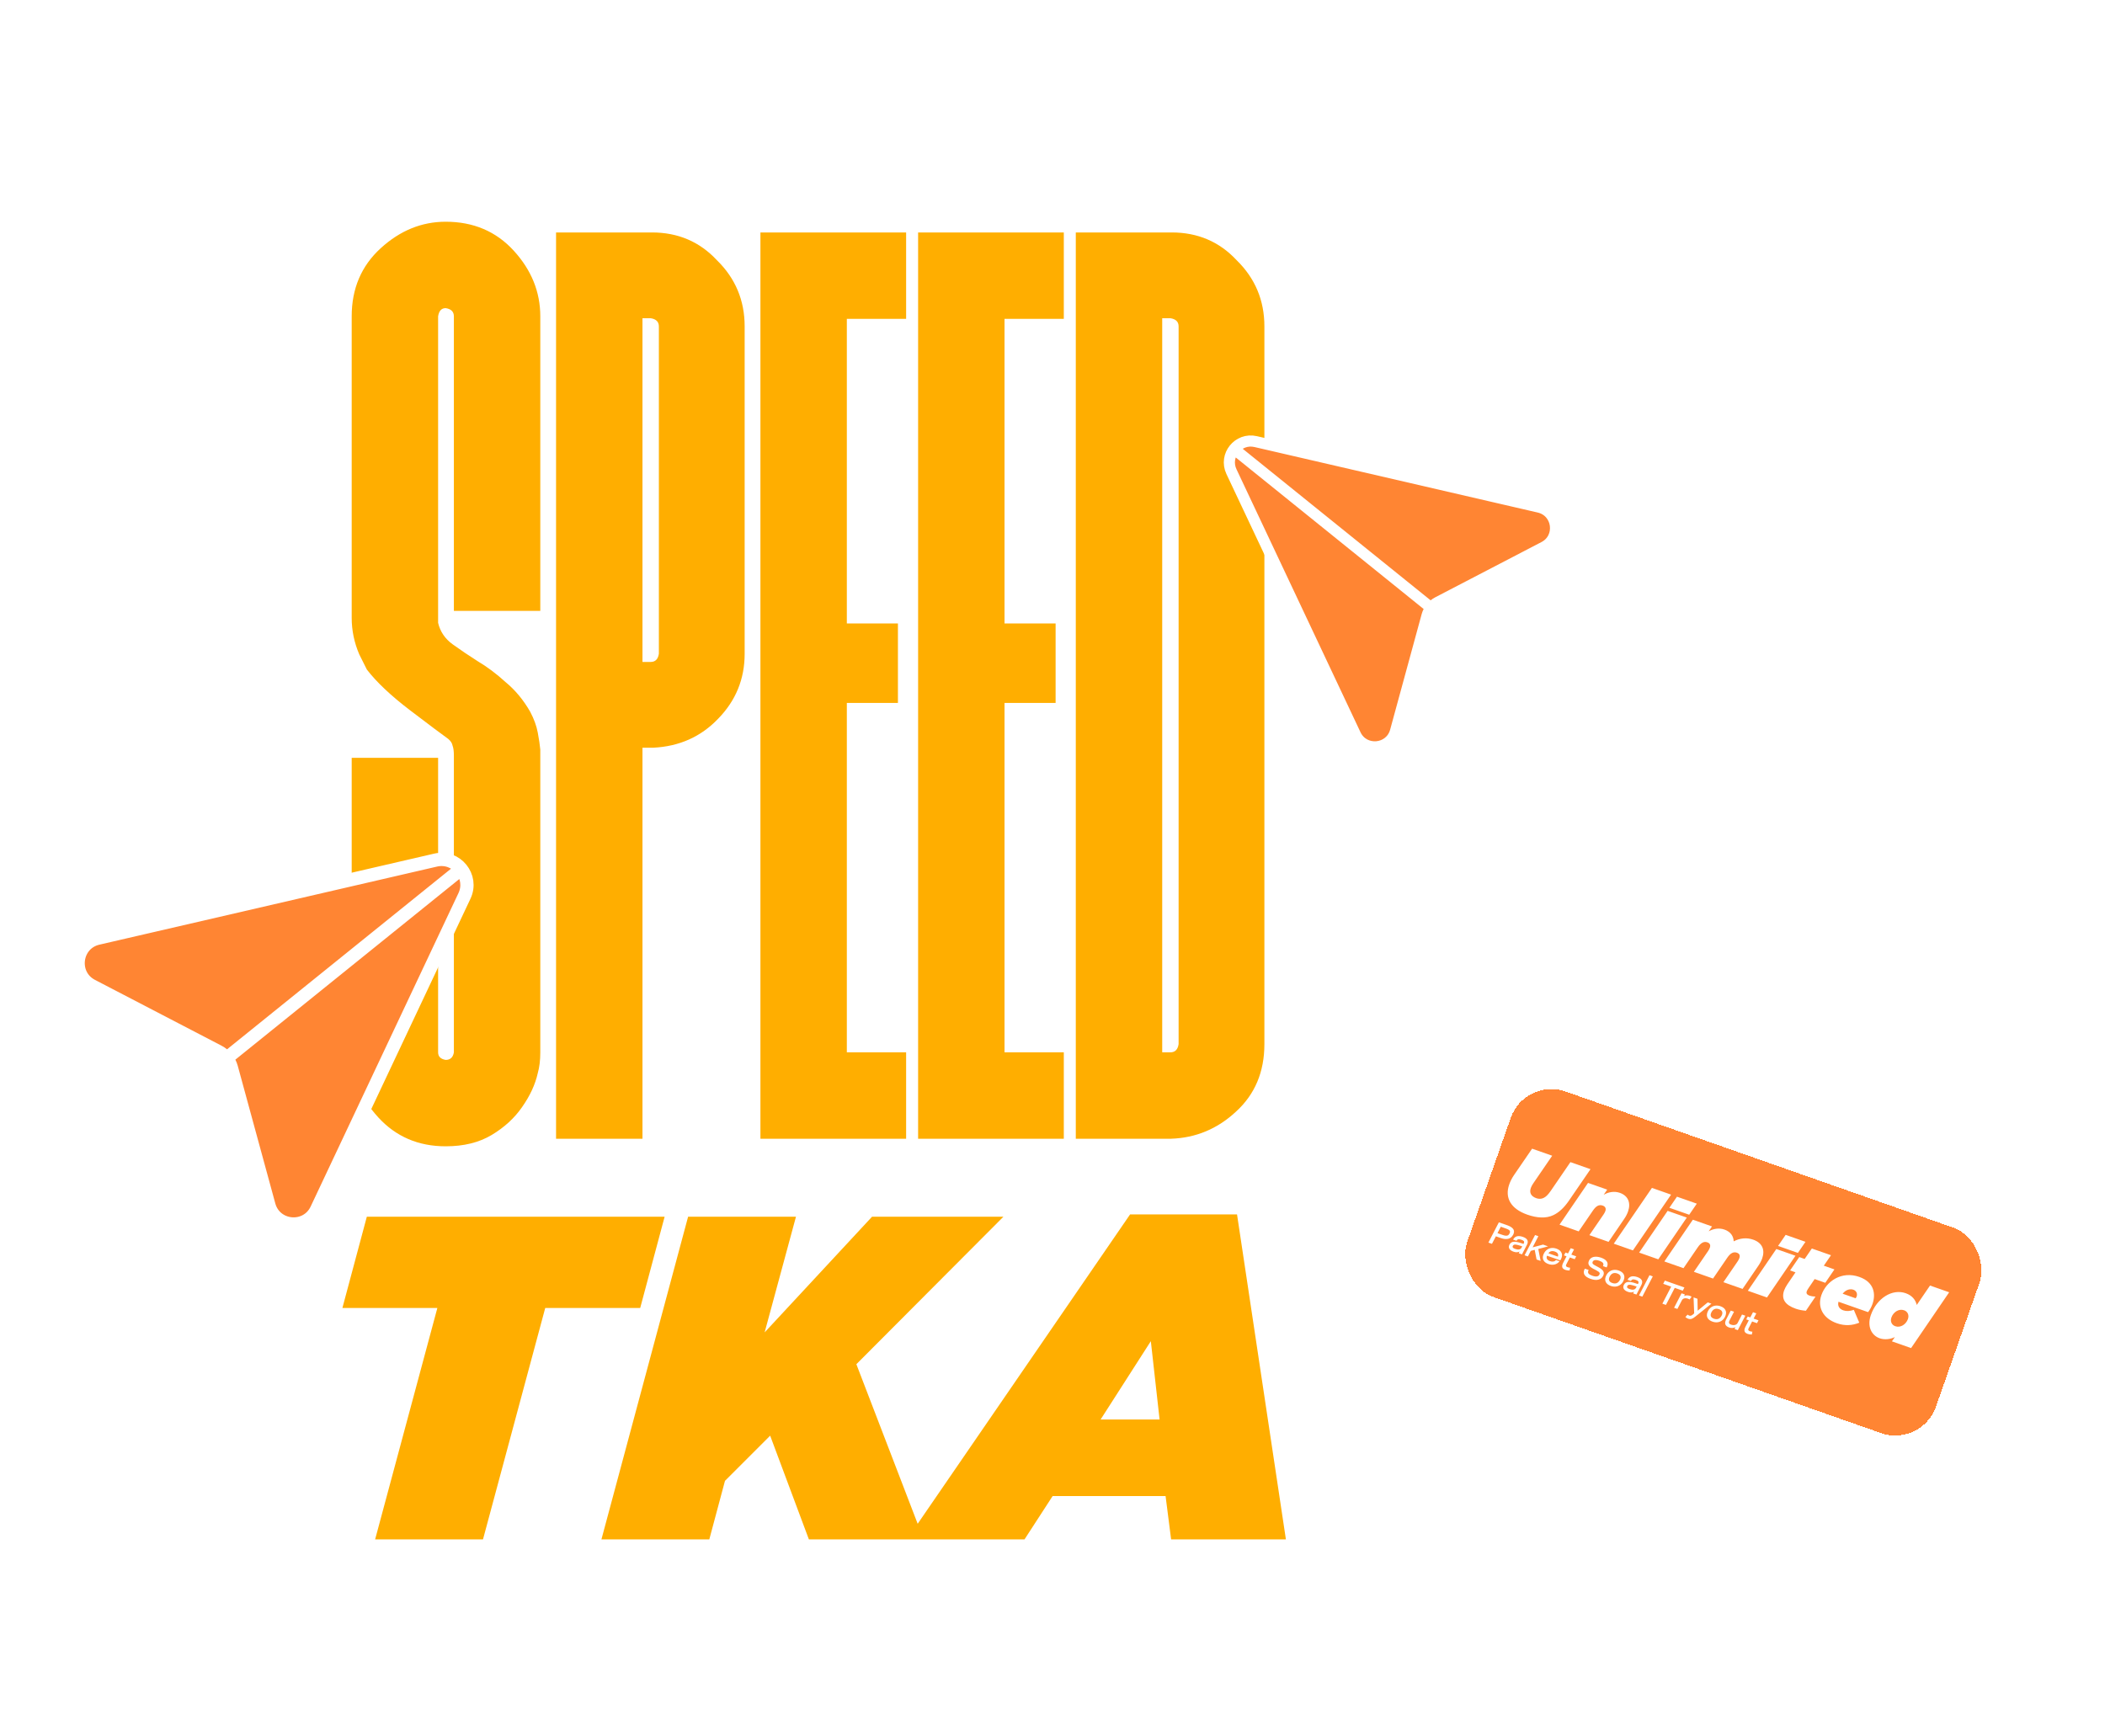 <svg width="719" height="593" viewBox="0 0 719 593" fill="none" xmlns="http://www.w3.org/2000/svg">
<path d="M152.229 391.585C142.894 391.585 135.209 388.282 129.177 381.675C123.145 375.068 120.128 367.671 120.128 359.484V258.872H149.644V359.484C149.644 360.921 150.506 361.782 152.229 362.07C153.809 362.07 154.743 361.208 155.03 359.484V258.226C155.03 256.646 154.887 255.497 154.599 254.779C154.456 253.917 153.953 253.127 153.091 252.409C151.08 250.972 146.771 247.741 140.165 242.714C133.558 237.687 128.602 233.019 125.299 228.71C123.575 225.263 122.714 223.539 122.714 223.539C120.99 219.518 120.128 215.352 120.128 211.044V108.062C120.128 98.582 123.432 90.826 130.039 84.794C136.646 78.761 144.043 75.745 152.229 75.745C161.709 75.745 169.465 79.049 175.497 85.655C181.53 92.262 184.546 99.731 184.546 108.062V208.674H155.03V108.062C155.03 106.482 154.097 105.548 152.229 105.261C150.793 105.261 149.931 106.194 149.644 108.062V212.767C150.362 215.783 152.014 218.225 154.599 220.092C157.185 221.959 160.057 223.898 163.217 225.909C166.377 227.776 169.537 230.146 172.697 233.019C176 235.748 178.801 239.123 181.099 243.145C182.391 245.586 183.253 247.956 183.684 250.254C184.115 252.552 184.402 254.491 184.546 256.071V359.484C184.546 362.213 184.259 364.583 183.684 366.594C182.822 370.472 181.027 374.35 178.298 378.228C175.713 381.962 172.266 385.122 167.957 387.707C163.648 390.293 158.405 391.585 152.229 391.585ZM219.448 389H189.932V79.407H222.679C231.584 79.407 238.981 82.567 244.87 88.887C251.19 95.063 254.35 102.604 254.35 111.509V223.324C254.35 231.942 251.333 239.339 245.301 245.515C239.412 251.691 232.015 254.994 223.11 255.425H219.448V389ZM222.249 226.125C223.828 226.125 224.762 225.191 225.049 223.324V111.509C225.049 109.929 224.116 108.995 222.249 108.708H219.448V226.125H222.249ZM309.503 389H259.736V79.407H309.503V108.923H289.252V212.983H306.702V240.128H289.252V359.484H309.503V389ZM363.364 389H313.597V79.407H363.364V108.923H343.112V212.983H360.563V240.128H343.112V359.484H363.364V389ZM399.99 389H367.458V79.407H400.205C409.11 79.407 416.507 82.567 422.396 88.887C428.715 95.063 431.875 102.604 431.875 111.509V356.683C431.875 366.163 428.644 373.847 422.18 379.736C415.861 385.625 408.464 388.713 399.99 389ZM399.774 359.484C401.354 359.484 402.288 358.551 402.575 356.683V111.509C402.575 109.929 401.641 108.995 399.774 108.708H396.973V359.484H399.774Z" fill="#FFAE00"/>
<path d="M128.131 525.862L149.388 446.817H116.952L125.297 415.64H227.015L218.67 446.817H186.233L164.977 525.862H128.131ZM205.431 525.862L235.033 415.64H271.879L261.172 455.162L297.86 415.64H342.735L292.506 466.027L315.495 525.862H276.288L263.061 490.433L247.63 505.864L242.277 525.862H205.431ZM309.791 525.862L386.001 414.853H422.531L439.222 525.862H400.015L398.125 511.06H359.548L349.943 525.862H309.791ZM375.924 484.922H396.078L393.087 458.154L375.924 484.922Z" fill="#FFAE00"/>
<path d="M86.714 355.906C15.352 401.981 51.012 519.358 86.714 503.196C146.78 476.004 14.597 358.927 2.512 476.004C-10.189 599.048 101.712 608.691 119.588 573.442" stroke="white" stroke-width="3.021" stroke-dasharray="12.09 12.09"/>
<path d="M148.787 293.818L33.451 320.495C25.55 322.323 24.196 332.998 31.39 336.741L74.628 359.23C76.787 360.353 78.38 362.327 79.02 364.676L91.848 411.694C93.983 419.518 104.703 420.454 108.162 413.119L158.648 306.043C161.757 299.449 155.89 292.175 148.787 293.818Z" fill="#FF8533"/>
<path d="M156.453 297.724L77.394 361.494M33.451 320.495L148.787 293.818C155.89 292.175 161.757 299.449 158.648 306.043L108.162 413.119C104.703 420.454 93.983 419.518 91.848 411.694L79.02 364.676C78.38 362.327 76.787 360.353 74.628 359.23L31.39 336.741C24.196 332.998 25.55 322.323 33.451 320.495Z" stroke="white" stroke-width="4.532" stroke-linecap="round"/>
<path d="M481.778 207.653C541.645 246.307 511.729 344.777 481.778 331.218C431.387 308.406 542.279 210.188 552.417 308.406C563.072 411.63 469.196 419.72 454.199 390.149" stroke="white" stroke-width="2.535" stroke-dasharray="10.14 10.14"/>
<path d="M428.896 150.854L525.655 173.234C532.283 174.767 533.419 183.723 527.383 186.863L491.11 205.73C489.299 206.672 487.963 208.328 487.425 210.298L476.664 249.743C474.873 256.306 465.88 257.092 462.978 250.938L420.624 161.109C418.016 155.578 422.938 149.476 428.896 150.854Z" fill="#FF8533"/>
<path d="M422.466 154.131L488.79 207.628M525.655 173.234L428.896 150.854C422.938 149.476 418.016 155.578 420.624 161.109L462.978 250.938C465.88 257.092 474.873 256.306 476.664 249.743L487.425 210.298C487.963 208.328 489.299 206.672 491.11 205.73L527.383 186.863C533.419 183.723 532.283 174.767 525.655 173.234Z" stroke="white" stroke-width="3.802" stroke-linecap="round"/>
<path d="M130.159 559.803C126.229 557.743 124.022 555.074 124.022 550.808C124.022 546.542 126.229 543.873 130.159 541.814L131.819 544.294C129.108 546.164 127.931 548.055 127.931 550.808C127.931 553.561 129.108 555.452 131.819 557.323L130.159 559.803ZM137.352 556.839V545.702H132.939V542.129H145.842V545.702H141.429V556.839H137.352ZM151.104 557.113C147.531 557.113 145.009 554.738 145.009 551.207V551.165C145.009 547.845 147.384 545.218 150.747 545.218C154.676 545.218 156.484 548.097 156.484 551.439C156.484 551.691 156.484 551.985 156.463 552.258H148.855C149.17 553.498 150.074 554.129 151.314 554.129C152.26 554.129 153.016 553.771 153.836 552.973L156.042 554.801C154.95 556.188 153.373 557.113 151.104 557.113ZM148.792 550.22H152.743C152.596 548.959 151.86 548.16 150.768 548.16C149.717 548.16 149.002 548.98 148.792 550.22ZM162.714 557.092C160.802 557.092 158.91 556.545 157.334 555.41L158.826 552.994C160.129 553.855 161.558 554.297 162.735 554.297C163.428 554.297 163.744 554.087 163.744 553.687V553.645C163.744 553.204 163.113 553.015 161.915 552.678C159.667 552.09 157.88 551.334 157.88 549.043V549.001C157.88 546.584 159.814 545.239 162.441 545.239C164.101 545.239 165.824 545.723 167.127 546.563L165.761 549.085C164.584 548.433 163.302 548.034 162.399 548.034C161.789 548.034 161.474 548.265 161.474 548.581V548.623C161.474 549.064 162.126 549.274 163.323 549.631C165.572 550.262 167.358 551.039 167.358 553.246V553.288C167.358 555.789 165.488 557.092 162.714 557.092ZM175.05 556.839V542.129H179.127V548.097L184.192 542.129H189.025L183.456 548.454L189.214 556.839H184.318L180.619 551.376L179.127 553.036V556.839H175.05ZM195.063 557.113C191.49 557.113 188.969 554.738 188.969 551.207V551.165C188.969 547.845 191.343 545.218 194.706 545.218C198.636 545.218 200.443 548.097 200.443 551.439C200.443 551.691 200.443 551.985 200.422 552.258H192.814C193.13 553.498 194.033 554.129 195.273 554.129C196.219 554.129 196.975 553.771 197.795 552.973L200.002 554.801C198.909 556.188 197.333 557.113 195.063 557.113ZM192.751 550.22H196.702C196.555 548.959 195.82 548.16 194.727 548.16C193.676 548.16 192.961 548.98 192.751 550.22ZM202.155 556.839V545.47H206.148V547.025C206.883 546.08 207.934 545.218 209.531 545.218C211.044 545.218 212.2 545.891 212.81 547.067C213.797 545.933 214.953 545.218 216.613 545.218C219.03 545.218 220.501 546.731 220.501 549.379V556.839H216.508V550.661C216.508 549.421 215.899 548.77 214.953 548.77C214.007 548.77 213.314 549.421 213.314 550.661V556.839H209.321V550.661C209.321 549.421 208.712 548.77 207.766 548.77C206.82 548.77 206.148 549.421 206.148 550.661V556.839H202.155ZM225.812 557.092C223.647 557.092 221.987 555.852 221.987 553.582V553.54C221.987 551.186 223.773 549.968 226.442 549.968C227.493 549.968 228.523 550.178 229.174 550.409V550.22C229.174 549.043 228.438 548.37 226.904 548.37C225.707 548.37 224.782 548.602 223.773 549.001L222.954 546.185C224.235 545.659 225.601 545.302 227.556 545.302C229.594 545.302 230.981 545.786 231.885 546.689C232.747 547.53 233.104 548.707 233.104 550.304V556.839H229.153V555.663C228.375 556.524 227.304 557.092 225.812 557.092ZM227.241 554.591C228.396 554.591 229.216 553.855 229.216 552.721V552.195C228.817 552.027 228.249 551.901 227.661 551.901C226.505 551.901 225.833 552.468 225.833 553.309V553.351C225.833 554.129 226.421 554.591 227.241 554.591ZM235.135 556.839V545.47H239.127V547.025C239.863 546.08 240.914 545.218 242.511 545.218C244.024 545.218 245.18 545.891 245.789 547.067C246.777 545.933 247.933 545.218 249.593 545.218C252.01 545.218 253.481 546.731 253.481 549.379V556.839H249.488V550.661C249.488 549.421 248.878 548.77 247.933 548.77C246.987 548.77 246.294 549.421 246.294 550.661V556.839H242.301V550.661C242.301 549.421 241.691 548.77 240.746 548.77C239.8 548.77 239.127 549.421 239.127 550.661V556.839H235.135ZM255.534 560.202V545.47H259.527V546.983C260.304 546.038 261.271 545.218 262.973 545.218C265.684 545.218 268.017 547.467 268.017 551.102V551.144C268.017 554.843 265.684 557.092 262.994 557.092C261.271 557.092 260.262 556.314 259.527 555.452V560.202H255.534ZM261.754 553.75C263.057 553.75 264.087 552.7 264.087 551.165V551.123C264.087 549.631 263.057 548.56 261.754 548.56C260.472 548.56 259.443 549.631 259.443 551.123V551.165C259.443 552.678 260.472 553.75 261.754 553.75ZM273.518 557.092C271.101 557.092 269.651 555.495 269.651 552.91V545.47H273.644V551.628C273.644 552.868 274.296 553.54 275.262 553.54C276.208 553.54 276.923 552.868 276.923 551.628V545.47H280.915V556.839H276.923V555.284C276.187 556.23 275.136 557.092 273.518 557.092ZM286.312 557.092C284.147 557.092 282.487 555.852 282.487 553.582V553.54C282.487 551.186 284.273 549.968 286.942 549.968C287.993 549.968 289.023 550.178 289.674 550.409V550.22C289.674 549.043 288.939 548.37 287.405 548.37C286.207 548.37 285.282 548.602 284.273 549.001L283.454 546.185C284.736 545.659 286.102 545.302 288.056 545.302C290.095 545.302 291.482 545.786 292.385 546.689C293.247 547.53 293.604 548.707 293.604 550.304V556.839H289.653V555.663C288.876 556.524 287.804 557.092 286.312 557.092ZM287.741 554.591C288.897 554.591 289.716 553.855 289.716 552.721V552.195C289.317 552.027 288.75 551.901 288.161 551.901C287.005 551.901 286.333 552.468 286.333 553.309V553.351C286.333 554.129 286.921 554.591 287.741 554.591ZM295.635 556.839V545.47H299.628V547.067C300.363 546.122 301.414 545.218 303.032 545.218C305.449 545.218 306.899 546.815 306.899 549.4V556.839H302.906V550.682C302.906 549.442 302.255 548.77 301.309 548.77C300.342 548.77 299.628 549.442 299.628 550.682V556.839H295.635ZM313.837 556.839L320.099 542.024H324.029L330.291 556.839H325.92L324.849 554.213H319.175L318.124 556.839H313.837ZM320.372 551.039H323.672L322.033 546.857L320.372 551.039ZM331.488 556.839V541.498H335.481V549.274L338.57 545.47H343.088L339.137 550.031L343.193 556.839H338.801L336.51 552.973L335.481 554.171V556.839H331.488ZM347.202 557.092C345.038 557.092 343.377 555.852 343.377 553.582V553.54C343.377 551.186 345.164 549.968 347.833 549.968C348.883 549.968 349.913 550.178 350.565 550.409V550.22C350.565 549.043 349.829 548.37 348.295 548.37C347.097 548.37 346.172 548.602 345.164 549.001L344.344 546.185C345.626 545.659 346.992 545.302 348.946 545.302C350.985 545.302 352.372 545.786 353.276 546.689C354.137 547.53 354.494 548.707 354.494 550.304V556.839H350.544V555.663C349.766 556.524 348.694 557.092 347.202 557.092ZM348.631 554.591C349.787 554.591 350.607 553.855 350.607 552.721V552.195C350.207 552.027 349.64 551.901 349.051 551.901C347.896 551.901 347.223 552.468 347.223 553.309V553.351C347.223 554.129 347.812 554.591 348.631 554.591ZM361.127 557.092C358.438 557.092 356.105 554.843 356.105 551.207V551.165C356.105 547.467 358.416 545.218 361.106 545.218C362.83 545.218 363.838 545.996 364.595 546.857V541.498H368.588V556.839H364.595V555.326C363.817 556.272 362.83 557.092 361.127 557.092ZM362.346 553.75C363.628 553.75 364.658 552.678 364.658 551.165V551.123C364.658 549.631 363.628 548.56 362.346 548.56C361.064 548.56 360.014 549.61 360.014 551.123V551.165C360.014 552.678 361.064 553.75 362.346 553.75ZM376.359 557.113C372.786 557.113 370.264 554.738 370.264 551.207V551.165C370.264 547.845 372.639 545.218 376.001 545.218C379.931 545.218 381.739 548.097 381.739 551.439C381.739 551.691 381.739 551.985 381.718 552.258H374.11C374.425 553.498 375.329 554.129 376.569 554.129C377.515 554.129 378.271 553.771 379.091 552.973L381.297 554.801C380.204 556.188 378.628 557.113 376.359 557.113ZM374.047 550.22H377.998C377.851 548.959 377.115 548.16 376.022 548.16C374.972 548.16 374.257 548.98 374.047 550.22ZM383.451 556.839V545.47H387.444V547.025C388.179 546.08 389.23 545.218 390.827 545.218C392.34 545.218 393.496 545.891 394.105 547.067C395.093 545.933 396.249 545.218 397.909 545.218C400.326 545.218 401.797 546.731 401.797 549.379V556.839H397.804V550.661C397.804 549.421 397.195 548.77 396.249 548.77C395.303 548.77 394.61 549.421 394.61 550.661V556.839H390.617V550.661C390.617 549.421 390.007 548.77 389.062 548.77C388.116 548.77 387.444 549.421 387.444 550.661V556.839H383.451ZM403.85 544.441V541.498H408.011V544.441H403.85ZM403.934 556.839V545.47H407.927V556.839H403.934ZM410.15 556.839V541.498H414.143V549.274L417.233 545.47H421.751L417.8 550.031L421.856 556.839H417.464L415.173 552.973L414.143 554.171V556.839H410.15ZM424.032 559.803L422.371 557.323C425.082 555.452 426.259 553.561 426.259 550.808C426.259 548.055 425.082 546.164 422.371 544.294L424.032 541.814C427.961 543.873 430.168 546.542 430.168 550.808C430.168 555.074 427.961 557.743 424.032 559.803Z" fill="white"/>
<g filter="url(#filter0_d_1295_13337)">
<rect x="520.891" y="368" width="169.722" height="74.389" rx="14.711" transform="rotate(19.349 520.891 368)" fill="#FF8533" shape-rendering="crispEdges"/>
<path d="M521.685 414.937C516.007 412.943 513.903 409.161 515.503 404.607C515.867 403.57 516.406 402.497 517.078 401.503L523.32 392.395L530.179 394.804L523.671 404.303C523.324 404.829 523.045 405.346 522.884 405.807C522.297 407.479 522.973 408.688 524.76 409.315C525.595 409.609 526.475 409.594 527.215 409.238C528.032 408.846 528.709 408.209 529.688 406.805L536.404 396.99L543.264 399.399L535.895 410.15C534.233 412.577 532.507 414.173 530.599 415.089C528.029 416.323 524.884 416.06 521.685 414.937ZM532.688 418.347L542.422 404.089L548.964 406.386L547.757 408.164C549.24 407.26 551.315 406.791 553.274 407.479C556.156 408.491 557.113 410.931 556.08 413.871C555.797 414.678 555.368 415.531 554.774 416.391L549.433 424.228L542.89 421.93L547.747 414.83C548.004 414.467 548.224 414.026 548.335 413.709C548.628 412.873 548.388 412.174 547.437 411.84C546.14 411.384 545.145 412.006 544.087 413.544L539.23 420.645L532.688 418.347ZM551.209 424.851L564.246 405.796L570.788 408.093L557.751 427.149L551.209 424.851ZM570.208 412.584L572.799 408.8L579.572 411.178L576.98 414.962L570.208 412.584ZM559.877 427.895L569.611 413.637L576.153 415.934L566.42 430.193L559.877 427.895ZM568.488 430.919L578.222 416.661L584.765 418.958L583.627 420.631C585.079 419.813 587.058 419.343 589.017 420.031C591.179 420.79 592.12 422.351 592.17 424.052C594.342 422.937 596.626 422.703 598.845 423.482C602.016 424.595 602.914 427.015 601.902 429.897C601.619 430.704 601.14 431.605 600.547 432.465L595.205 440.301L588.663 438.004L593.52 430.903C593.777 430.54 593.996 430.1 594.108 429.782C594.401 428.947 594.219 428.268 593.268 427.934C592.086 427.519 591.043 428.091 589.975 429.659L585.118 436.759L578.576 434.462L583.432 427.361C583.689 426.998 583.909 426.557 584.02 426.24C584.314 425.404 584.131 424.725 583.18 424.391C581.999 423.976 580.956 424.549 579.888 426.116L575.031 433.217L568.488 430.919ZM607.331 425.62L609.923 421.836L616.695 424.214L614.104 427.999L607.331 425.62ZM597.001 440.932L606.735 426.673L613.277 428.971L603.543 443.229L597.001 440.932ZM613.359 447.064C609.67 445.769 608.379 443.729 609.391 440.847C609.623 440.184 609.992 439.504 610.477 438.768L613.286 434.64L611.442 433.992L614.568 429.424L616.412 430.072L618.865 426.498L625.407 428.795L622.954 432.369L626.586 433.644L623.46 438.212L619.829 436.937L617.751 439.995C617.425 440.463 617.236 440.818 617.124 441.135C616.892 441.798 617.174 442.285 618.096 442.609C618.615 442.791 619.106 442.867 620.119 442.931L616.835 447.767C615.61 447.661 614.454 447.449 613.359 447.064ZM627.968 444.684C627.61 445.982 628.123 447.102 629.593 447.618C630.659 447.992 631.82 447.914 633.209 447.463L635.071 451.84C632.727 452.798 630.193 453.008 627.426 452.037C622.642 450.357 620.684 446.529 622.131 442.407C623.811 437.623 629.065 434.094 635.06 436.199C640.247 438.021 640.742 442.144 639.578 445.459C639.214 446.496 638.686 447.444 638.084 448.236L627.968 444.684ZM629.384 441.944L633.822 443.502C633.99 443.302 634.1 443.082 634.181 442.851C634.484 441.986 634.134 440.957 633.067 440.582C632.087 440.238 630.607 440.398 629.384 441.944ZM642.03 457.165C639.234 456.183 637.66 453.105 639.026 449.215C641.04 443.479 646.32 440.153 650.931 441.773C653.179 442.562 654.295 444.087 654.703 445.784L659.233 439.152L665.775 441.449L652.767 460.515L646.225 458.217L647.224 456.755C645.695 457.513 643.701 457.752 642.03 457.165ZM647.36 453.048C649.147 453.675 651.041 452.43 651.689 450.586C652.165 449.231 651.585 448.024 650.375 447.599C648.588 446.971 646.694 448.216 646.046 450.061C645.57 451.415 646.15 452.623 647.36 453.048Z" fill="white"/>
<path d="M511.963 417.552L514.938 418.597C515.749 418.881 516.354 419.254 516.754 419.713C517.162 420.168 517.248 420.736 517.009 421.415C516.968 421.533 516.911 421.661 516.839 421.8C516.443 422.549 515.881 423.009 515.15 423.181C514.422 423.346 513.594 423.266 512.665 422.939L510.938 422.333L509.604 424.902L508.387 424.475L511.963 417.552ZM513.219 421.86C513.697 422.028 514.086 422.118 514.386 422.13C514.693 422.144 514.938 422.09 515.121 421.968C515.304 421.845 515.463 421.648 515.597 421.375C515.66 421.242 515.7 421.15 515.717 421.102C515.79 420.894 515.796 420.709 515.736 420.548C515.676 420.387 515.534 420.235 515.311 420.095C515.095 419.957 514.772 419.812 514.342 419.661L512.626 419.058L511.492 421.254L513.219 421.86ZM516.822 423.453C517.159 422.847 517.594 422.474 518.126 422.334C518.668 422.189 519.34 422.25 520.142 422.516C520.877 422.774 521.367 423.098 521.612 423.488C521.866 423.873 521.901 424.329 521.716 424.856C521.669 424.988 521.608 425.13 521.531 425.282L519.862 428.505L518.738 428.11L519.048 427.529C518.748 427.673 518.43 427.757 518.095 427.779C517.77 427.797 517.399 427.733 516.983 427.587C516.358 427.368 515.909 427.074 515.633 426.704C515.36 426.328 515.308 425.901 515.476 425.422C515.493 425.374 515.53 425.289 515.588 425.17C515.917 424.545 516.409 424.219 517.065 424.192C517.73 424.161 518.539 424.309 519.491 424.636L520.372 424.922L520.43 424.825C520.487 424.705 520.525 424.621 520.542 424.572C520.627 424.329 520.605 424.127 520.475 423.964C520.345 423.802 520.065 423.645 519.635 423.494C519.177 423.334 518.825 423.284 518.577 423.345C518.339 423.402 518.139 423.573 517.977 423.858L516.822 423.453ZM516.735 425.596C516.719 425.621 516.702 425.658 516.685 425.707C516.619 425.894 516.649 426.064 516.774 426.217C516.909 426.366 517.16 426.504 517.528 426.633C518.055 426.819 518.505 426.879 518.878 426.815C519.26 426.747 519.537 426.545 519.71 426.208L519.947 425.766L519.129 425.501C518.587 425.335 518.162 425.228 517.851 425.181C517.54 425.134 517.298 425.147 517.125 425.218C516.961 425.286 516.831 425.411 516.735 425.596ZM524.325 421.893L525.458 422.291L523.501 426.102L527.055 425.165L528.771 425.768L525.427 426.673L526.23 430.741L524.847 430.255L524.205 426.957L522.868 427.305L521.882 429.214L520.748 428.816L524.325 421.893ZM532.119 429.269C532.276 428.888 532.263 428.548 532.079 428.25C531.905 427.947 531.575 427.711 531.09 427.54C530.611 427.372 530.178 427.341 529.791 427.446C529.413 427.547 529.114 427.777 528.894 428.136L532.119 429.269ZM527.363 428.171C527.639 427.629 527.999 427.203 528.444 426.891C528.897 426.575 529.395 426.388 529.938 426.329C530.487 426.273 531.053 426.347 531.636 426.552C532.426 426.829 532.974 427.244 533.279 427.795C533.593 428.341 533.628 428.965 533.382 429.665C533.316 429.852 533.24 430.024 533.154 430.181L532.952 430.554L528.407 428.958C528.24 429.367 528.237 429.732 528.397 430.053C528.563 430.376 528.9 430.627 529.406 430.805C530.287 431.114 530.984 430.993 531.497 430.441L532.714 430.868C532.224 431.444 531.644 431.809 530.974 431.963C530.314 432.113 529.62 432.06 528.892 431.804C528.094 431.524 527.539 431.107 527.227 430.554C526.925 429.996 526.897 429.367 527.143 428.666C527.179 428.562 527.253 428.397 527.363 428.171ZM534.706 433.811C534.165 433.621 533.823 433.364 533.679 433.041C533.543 432.721 533.556 432.328 533.719 431.864C533.743 431.794 533.794 431.672 533.871 431.496L535.076 429.162L534.203 428.855L534.71 427.877L535.584 428.184L536.515 426.396L537.649 426.794L536.717 428.582L538.382 429.166L537.874 430.145L536.21 429.56L534.979 431.967C534.96 432 534.94 432.047 534.918 432.109C534.794 432.463 534.96 432.72 535.418 432.881C535.64 432.959 535.934 433.019 536.301 433.062L536.115 434.025C535.792 434.013 535.527 433.99 535.321 433.957C535.112 433.93 534.907 433.881 534.706 433.811ZM543.32 436.882C542.335 436.537 541.662 436.113 541.301 435.613C540.941 435.105 540.871 434.539 541.091 433.915C541.144 433.762 541.225 433.588 541.332 433.392L542.63 433.824C542.567 433.958 542.525 434.056 542.503 434.119C542.369 434.5 542.408 434.821 542.62 435.083C542.841 435.34 543.264 435.578 543.888 435.797C545.247 436.274 546.074 436.093 546.369 435.254C546.422 435.102 546.425 434.962 546.375 434.836C546.326 434.709 546.21 434.575 546.026 434.433C545.843 434.29 545.57 434.124 545.208 433.935L544.309 433.467C543.589 433.098 543.088 432.708 542.804 432.296C542.52 431.885 542.47 431.416 542.655 430.889C542.707 430.743 542.754 430.631 542.797 430.553C543.118 429.926 543.634 429.534 544.343 429.378C545.054 429.215 545.898 429.297 546.874 429.624C547.793 429.955 548.428 430.365 548.778 430.854C549.131 431.336 549.2 431.882 548.986 432.493C548.925 432.666 548.855 432.821 548.776 432.956L547.518 432.515C547.542 432.468 547.571 432.397 547.605 432.3C547.731 431.939 547.688 431.632 547.473 431.377C547.266 431.125 546.885 430.902 546.33 430.707C545.657 430.471 545.124 430.392 544.73 430.472C544.343 430.554 544.086 430.776 543.959 431.136C543.881 431.358 543.915 431.561 544.061 431.745C544.216 431.924 544.537 432.142 545.023 432.398L545.971 432.894C546.738 433.304 547.263 433.718 547.544 434.136C547.835 434.55 547.888 435.02 547.703 435.547C547.664 435.658 547.61 435.779 547.54 435.911C547.207 436.549 546.669 436.96 545.927 437.144C545.194 437.323 544.329 437.237 543.33 436.886L543.32 436.882ZM550.192 439.284C549.395 439.004 548.84 438.587 548.528 438.034C548.226 437.476 548.197 436.847 548.443 436.146C548.48 436.042 548.553 435.877 548.664 435.651C548.94 435.109 549.3 434.683 549.744 434.371C550.198 434.055 550.696 433.868 551.238 433.809C551.788 433.753 552.354 433.827 552.936 434.032C553.727 434.309 554.275 434.724 554.58 435.275C554.885 435.826 554.912 436.459 554.661 437.173C554.607 437.325 554.538 437.488 554.454 437.661C554.178 438.203 553.818 438.63 553.374 438.941C552.93 439.252 552.432 439.44 551.88 439.503C551.337 439.562 550.775 439.489 550.192 439.284ZM549.843 436.053C549.776 436.178 549.72 436.303 549.677 436.427C549.526 436.857 549.531 437.229 549.694 437.543C549.863 437.86 550.201 438.107 550.707 438.285C551.282 438.487 551.789 438.497 552.226 438.316C552.666 438.128 553.024 437.774 553.3 437.256C553.364 437.138 553.416 437.024 553.455 436.913C553.606 436.483 553.595 436.105 553.421 435.779C553.247 435.453 552.904 435.2 552.391 435.02C551.822 434.821 551.322 434.813 550.892 434.996C550.461 435.18 550.112 435.532 549.843 436.053ZM555.909 437.179C556.246 436.573 556.681 436.2 557.213 436.059C557.755 435.915 558.427 435.975 559.229 436.242C559.964 436.5 560.454 436.824 560.699 437.213C560.953 437.599 560.988 438.055 560.802 438.582C560.756 438.713 560.695 438.855 560.618 439.008L558.949 442.23L557.825 441.836L558.134 441.255C557.835 441.399 557.517 441.482 557.182 441.505C556.856 441.523 556.485 441.459 556.069 441.313C555.445 441.094 554.996 440.799 554.72 440.43C554.447 440.054 554.395 439.627 554.563 439.148C554.58 439.1 554.617 439.015 554.675 438.895C555.003 438.271 555.496 437.945 556.151 437.918C556.817 437.887 557.626 438.035 558.578 438.361L559.459 438.647L559.516 438.551C559.574 438.431 559.611 438.347 559.629 438.298C559.714 438.055 559.691 437.853 559.562 437.69C559.432 437.528 559.152 437.371 558.722 437.22C558.264 437.059 557.912 437.01 557.664 437.071C557.426 437.127 557.226 437.299 557.063 437.584L555.909 437.179ZM555.822 439.322C555.806 439.347 555.789 439.384 555.772 439.432C555.706 439.62 555.736 439.79 555.861 439.943C555.996 440.091 556.247 440.23 556.615 440.359C557.142 440.544 557.592 440.605 557.964 440.541C558.347 440.473 558.624 440.27 558.797 439.934L559.034 439.491L558.216 439.227C557.674 439.061 557.248 438.954 556.938 438.907C556.627 438.86 556.385 438.873 556.212 438.944C556.048 439.011 555.918 439.137 555.822 439.322ZM563.411 435.619L564.545 436.017L560.969 442.94L559.835 442.542L563.411 435.619ZM570.827 439.52L568.102 438.563L568.663 437.463L575.341 439.808L574.779 440.908L572.044 439.947L569.029 445.77L567.812 445.343L570.827 439.52ZM574.366 441.802L575.499 442.2L575.229 442.737C575.525 442.583 575.844 442.505 576.188 442.501C576.539 442.499 576.881 442.557 577.214 442.674C577.429 442.75 577.623 442.841 577.796 442.948L577.121 443.903C576.949 443.796 576.762 443.707 576.561 443.636C576.131 443.485 575.722 443.451 575.335 443.533C574.948 443.615 574.66 443.837 574.47 444.199L572.945 447.145L571.811 446.747L574.366 441.802ZM576.618 450.48C576.264 450.356 575.95 450.164 575.675 449.904L576.417 449.089C576.633 449.251 576.824 449.361 576.991 449.419C577.178 449.485 577.366 449.492 577.555 449.442C577.744 449.392 577.958 449.272 578.195 449.083L578.545 448.785C578.595 448.755 578.63 448.71 578.652 448.647C578.659 448.626 578.666 448.586 578.671 448.525L578.47 443.209L579.802 443.676L579.866 447.753L583.307 444.907L584.566 445.349L579.067 449.763C578.577 450.159 578.152 450.415 577.792 450.53C577.432 450.645 577.041 450.629 576.618 450.48ZM584.932 451.483C584.134 451.203 583.579 450.786 583.268 450.233C582.965 449.675 582.937 449.046 583.183 448.345C583.219 448.241 583.293 448.076 583.403 447.85C583.679 447.308 584.039 446.882 584.484 446.57C584.937 446.255 585.435 446.067 585.978 446.009C586.527 445.952 587.093 446.026 587.676 446.231C588.466 446.509 589.014 446.923 589.319 447.474C589.624 448.025 589.651 448.658 589.4 449.372C589.347 449.525 589.278 449.687 589.194 449.86C588.918 450.402 588.558 450.829 588.113 451.14C587.669 451.451 587.171 451.639 586.619 451.702C586.077 451.761 585.514 451.688 584.932 451.483ZM584.582 448.253C584.515 448.377 584.46 448.502 584.416 448.626C584.265 449.056 584.271 449.428 584.433 449.742C584.602 450.059 584.94 450.306 585.446 450.484C586.022 450.686 586.528 450.696 586.966 450.515C587.406 450.327 587.764 449.973 588.039 449.455C588.104 449.337 588.156 449.223 588.195 449.112C588.346 448.682 588.334 448.304 588.16 447.978C587.987 447.653 587.643 447.4 587.13 447.219C586.561 447.02 586.062 447.012 585.631 447.195C585.2 447.379 584.851 447.732 584.582 448.253ZM590.621 453.481C589.421 453.06 589.011 452.308 589.391 451.227C589.416 451.157 589.466 451.035 589.544 450.859L591.166 447.702L592.29 448.097L590.771 451.057C590.707 451.174 590.656 451.285 590.619 451.389C590.525 451.66 590.527 451.886 590.626 452.069C590.735 452.248 590.956 452.395 591.288 452.512C591.531 452.597 591.798 452.648 592.088 452.664C592.381 452.674 592.656 452.622 592.913 452.51C593.18 452.393 593.383 452.204 593.522 451.941L595.015 449.054L596.138 449.448L593.584 454.393L592.461 453.999L592.777 453.397C592.054 453.704 591.335 453.732 590.621 453.481ZM596.962 455.673C596.422 455.483 596.079 455.227 595.936 454.903C595.799 454.583 595.812 454.19 595.975 453.726C596 453.656 596.051 453.534 596.128 453.358L597.333 451.024L596.459 450.717L596.967 449.739L597.84 450.046L598.772 448.258L599.906 448.656L598.974 450.444L600.638 451.028L600.131 452.007L598.467 451.422L597.236 453.829C597.217 453.862 597.196 453.909 597.174 453.971C597.05 454.325 597.217 454.582 597.675 454.743C597.897 454.821 598.191 454.881 598.557 454.924L598.371 455.887C598.048 455.875 597.784 455.852 597.577 455.819C597.368 455.792 597.164 455.744 596.962 455.673Z" fill="white"/>
</g>
<defs>
<filter id="filter0_d_1295_13337" x="455.054" y="326.81" width="267.161" height="208.801" filterUnits="userSpaceOnUse" color-interpolation-filters="sRGB">
<feFlood flood-opacity="0" result="BackgroundImageFix"/>
<feColorMatrix in="SourceAlpha" type="matrix" values="0 0 0 0 0 0 0 0 0 0 0 0 0 0 0 0 0 0 127 0" result="hardAlpha"/>
<feMorphology radius="17.653" operator="dilate" in="SourceAlpha" result="effect1_dropShadow_1295_13337"/>
<feOffset/>
<feGaussianBlur stdDeviation="11.769"/>
<feComposite in2="hardAlpha" operator="out"/>
<feColorMatrix type="matrix" values="0 0 0 0 0.2 0 0 0 0 0.4 0 0 0 0 1 0 0 0 0.1 0"/>
<feBlend mode="normal" in2="BackgroundImageFix" result="effect1_dropShadow_1295_13337"/>
<feBlend mode="normal" in="SourceGraphic" in2="effect1_dropShadow_1295_13337" result="shape"/>
</filter>
</defs>
</svg>
